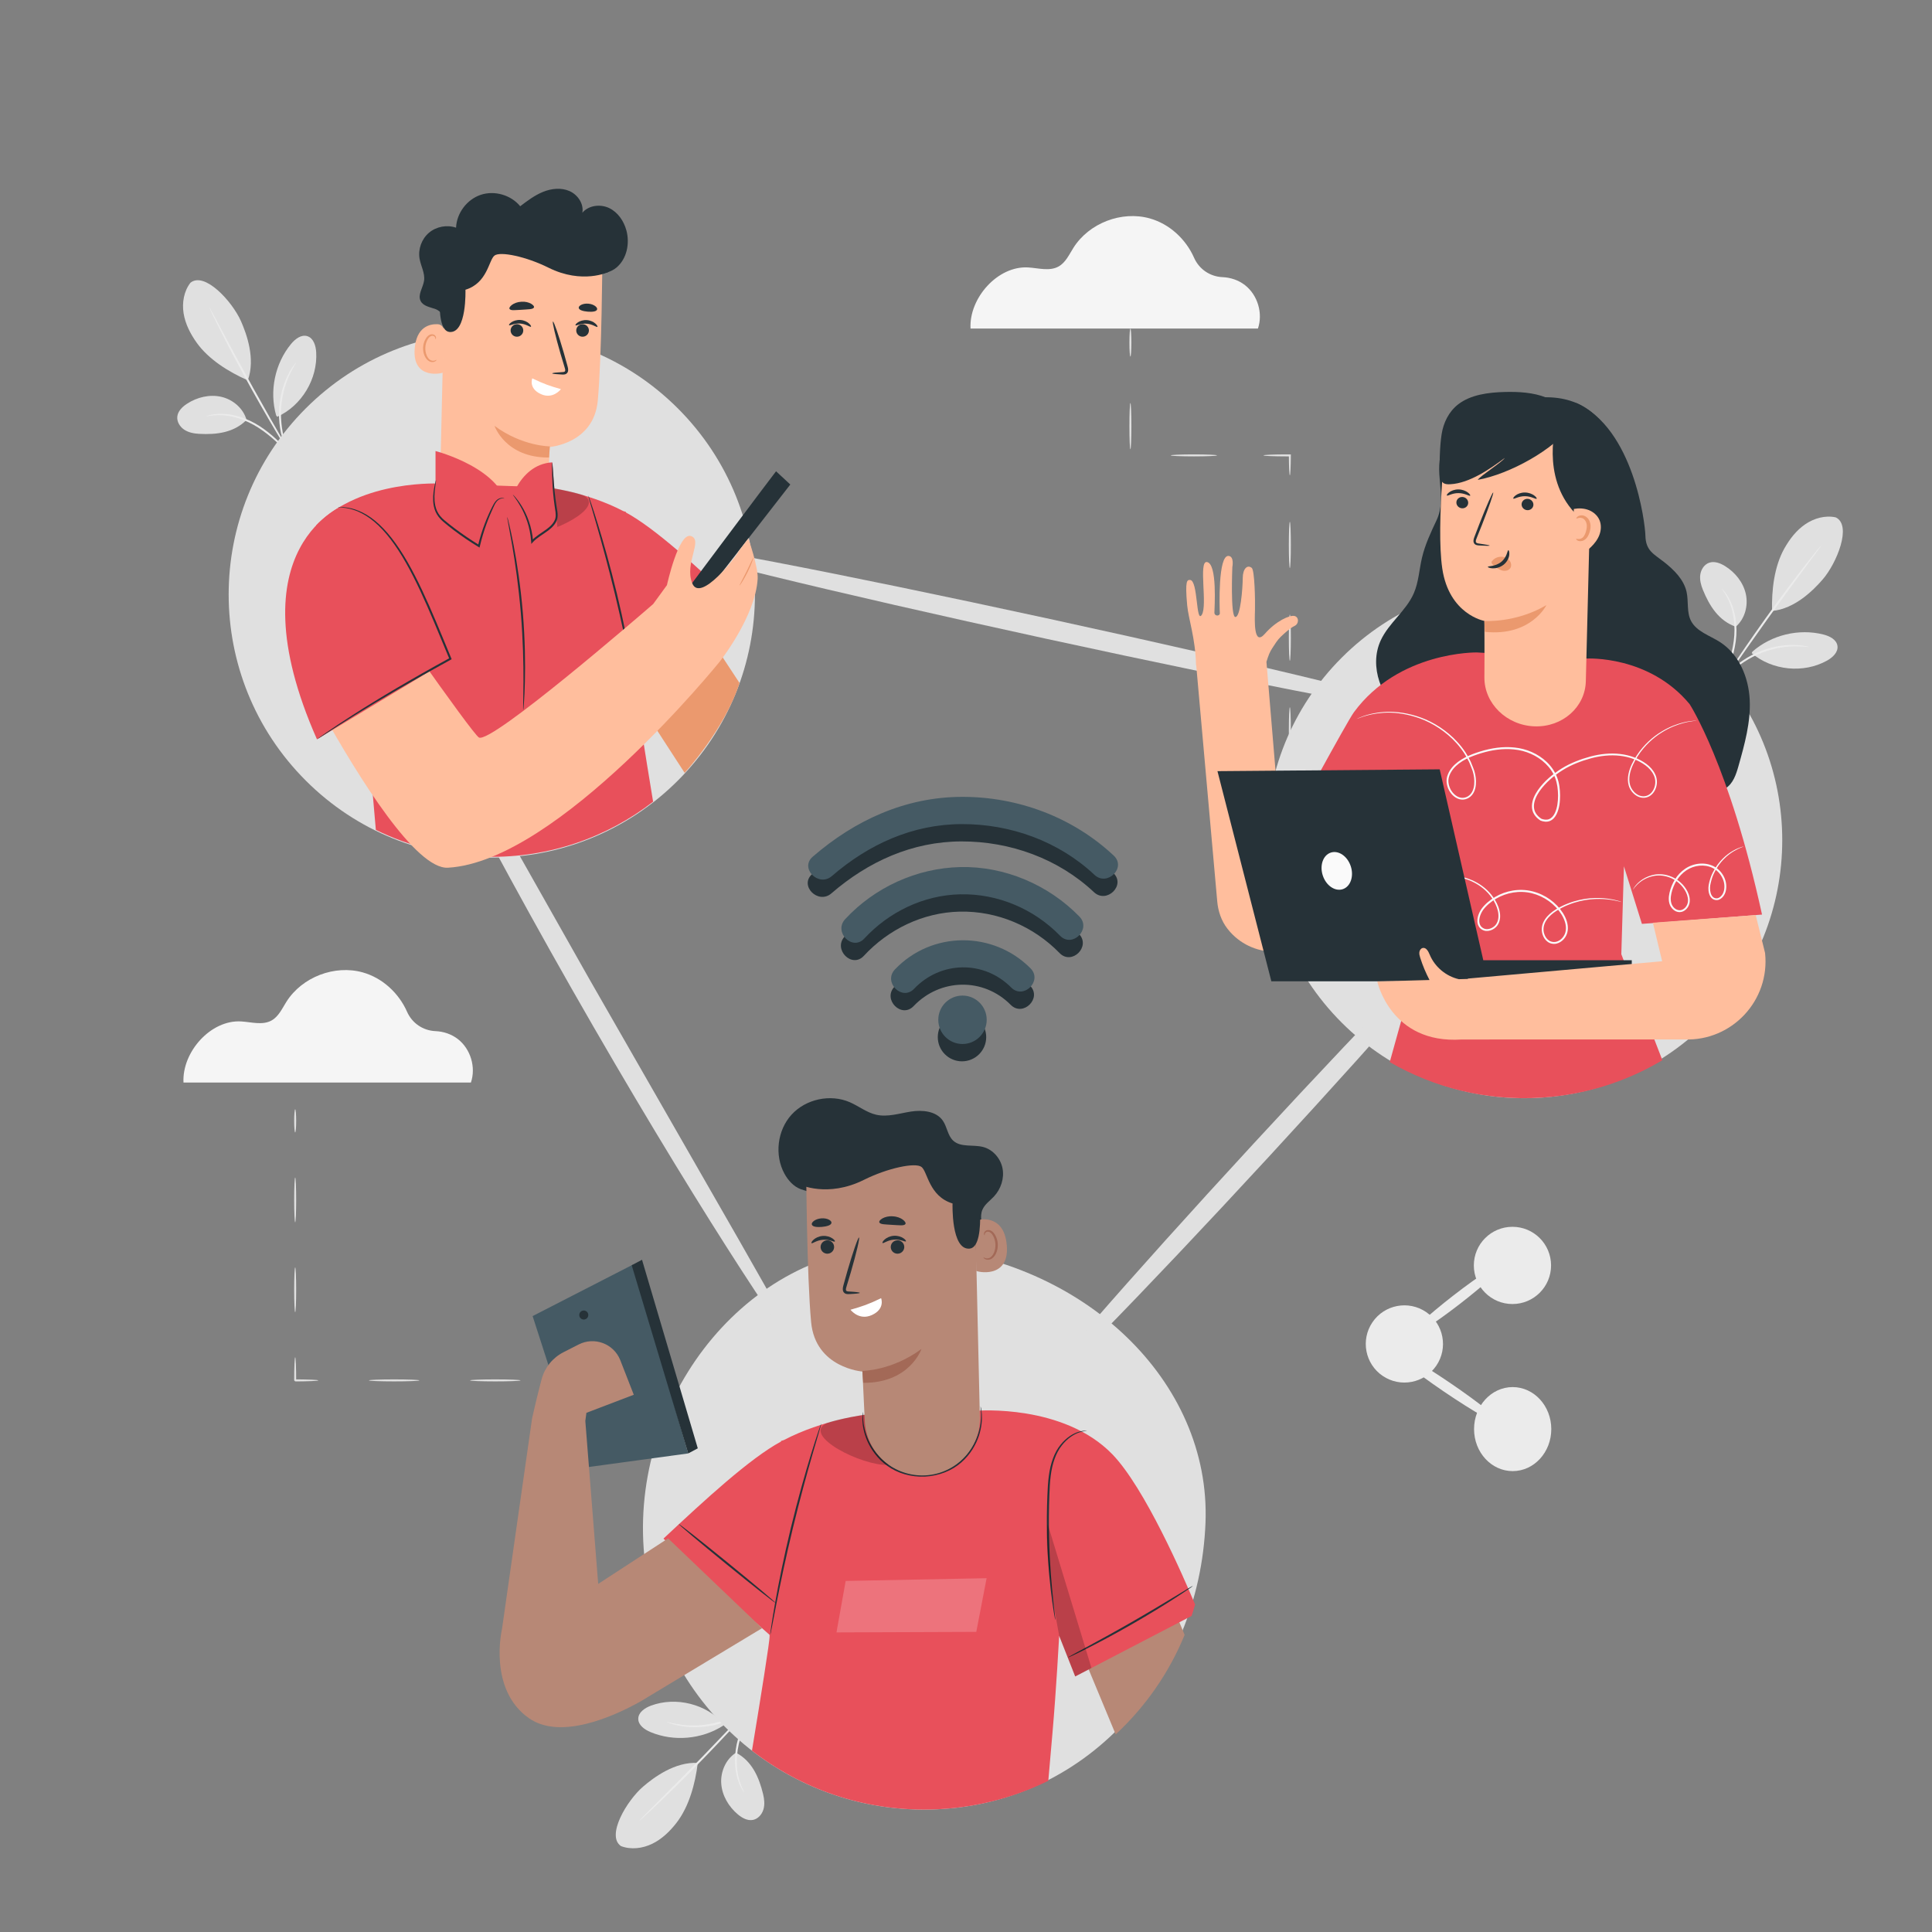 <svg xmlns="http://www.w3.org/2000/svg" xmlns:xlink="http://www.w3.org/1999/xlink" x="0px" y="0px" viewBox="0 0 500 500" style="enable-background:new 0 0 500 500;" xml:space="preserve"><rect x="0" y="0" width="500" height="500" fill="#808080" stroke="none"/><g id="Background_Complete">	<g>		<path style="fill:#E0E0E0;" d="M475.096,133.898c-2.712-0.596-5.609,0.214-7.901,1.78c-2.292,1.566-4.033,3.829-5.396,6.248   c-2.637,4.68-3.335,10.824-3.188,16.193c5.941-0.546,10.788-5.486,13.089-8.146C475.339,145.769,479.359,135.961,475.096,133.898"></path>		<path style="fill:#E0E0E0;" d="M449.216,162.198c2.35-2.023,3.272-5.441,2.604-8.469c-0.668-3.029-2.778-5.632-5.423-7.252   c-1.223-0.749-2.719-1.316-4.073-0.842c-1.265,0.444-2.095,1.739-2.288,3.065c-0.193,1.327,0.158,2.676,0.661,3.919   C442.422,156.882,444.873,160.689,449.216,162.198"></path>		<g>			<path style="fill:#EBEBEB;" d="M444.58,179.426c-0.033-0.014,0.093-0.395,0.348-1.072c0.299-0.779,0.665-1.733,1.096-2.857    c0.902-2.409,2.16-5.773,2.675-9.655c0.511-3.88-0.09-7.464-1.069-9.819c-0.958-2.38-2.085-3.57-1.994-3.635    c0.022-0.019,0.315,0.259,0.767,0.831c0.455,0.569,1.032,1.465,1.566,2.661c1.093,2.376,1.771,6.06,1.247,10.028    c-0.527,3.963-1.858,7.343-2.849,9.725c-0.504,1.194-0.94,2.146-1.252,2.8C444.803,179.086,444.613,179.44,444.58,179.426z"></path>		</g>		<g>			<path style="fill:#EBEBEB;" d="M471.375,141.096c0.014,0.011-0.073,0.153-0.253,0.412c-0.219,0.305-0.485,0.674-0.804,1.119    c-0.761,1.028-1.779,2.402-3.015,4.071c-2.551,3.433-6.058,8.187-9.859,13.49c-3.8,5.306-7.173,10.157-9.602,13.677    c-1.182,1.707-2.156,3.113-2.884,4.164c-0.318,0.446-0.582,0.816-0.801,1.122c-0.188,0.253-0.294,0.382-0.309,0.372    c-0.015-0.01,0.062-0.157,0.221-0.429c0.196-0.321,0.434-0.708,0.72-1.176c0.633-1.016,1.571-2.471,2.748-4.258    c2.353-3.575,5.681-8.463,9.484-13.775c3.804-5.308,7.361-10.031,9.989-13.409c1.313-1.689,2.39-3.046,3.148-3.972    c0.35-0.421,0.642-0.771,0.882-1.06C471.245,141.206,471.36,141.085,471.375,141.096z"></path>		</g>		<path style="fill:#E0E0E0;" d="M453.538,168.632c4.913-4.314,11.992-6.025,18.333-4.429c1.615,0.406,3.424,1.298,3.66,2.946   c0.236,1.651-1.26,3.019-2.719,3.828c-6.069,3.366-14.187,2.557-19.473-1.939"></path>		<g>			<path style="fill:#EBEBEB;" d="M468.053,167.413c-0.016,0.106-1.528-0.19-3.981-0.133c-1.226,0.017-2.68,0.184-4.266,0.5    c-1.579,0.35-3.285,0.87-4.994,1.624c-1.699,0.777-3.221,1.707-4.532,2.655c-1.29,0.976-2.381,1.952-3.208,2.857    c-1.672,1.796-2.455,3.123-2.544,3.064c-0.031-0.019,0.153-0.355,0.513-0.95c0.175-0.301,0.403-0.661,0.709-1.049    c0.301-0.392,0.619-0.861,1.049-1.312c0.806-0.952,1.892-1.976,3.192-2.993c1.322-0.989,2.871-1.953,4.607-2.746    c1.746-0.771,3.495-1.288,5.112-1.619c1.624-0.297,3.111-0.428,4.358-0.398c0.624-0.022,1.185,0.052,1.678,0.087    c0.494,0.029,0.914,0.098,1.256,0.167C467.686,167.291,468.059,167.377,468.053,167.413z"></path>		</g>	</g>	<g>		<path style="fill:#E0E0E0;" d="M49.283,73.175c-1.698,2.196-2.204,5.162-1.768,7.904s1.738,5.283,3.342,7.549   c3.104,4.384,8.359,7.642,13.276,9.804c2.046-5.604-0.348-12.097-1.769-15.315C60.118,78.031,52.97,70.203,49.283,73.175"></path>		<path style="fill:#E0E0E0;" d="M63.804,108.67c-0.824-2.99-3.52-5.284-6.543-5.975c-3.024-0.691-6.279,0.104-8.874,1.802   c-1.2,0.785-2.353,1.896-2.502,3.322c-0.14,1.333,0.676,2.638,1.793,3.379c1.117,0.741,2.487,1.001,3.825,1.078   C56.093,112.539,60.584,111.951,63.804,108.67"></path>		<g>			<path style="fill:#EBEBEB;" d="M77.396,120.225c-0.027,0.024-0.317-0.253-0.821-0.773c-0.577-0.604-1.283-1.342-2.114-2.213    c-1.793-1.845-4.296-4.42-7.585-6.545c-3.289-2.121-6.786-3.109-9.333-3.23c-2.562-0.151-4.119,0.359-4.138,0.249    c-0.008-0.028,0.369-0.174,1.079-0.338c0.709-0.168,1.766-0.306,3.075-0.279c2.616,0.028,6.235,0.99,9.598,3.16    c3.357,2.171,5.844,4.818,7.574,6.733c0.864,0.966,1.538,1.767,1.996,2.329C77.184,119.879,77.423,120.201,77.396,120.225z"></path>		</g>		<g>			<path style="fill:#EBEBEB;" d="M54.2,79.617c0.016-0.008,0.107,0.131,0.264,0.404c0.182,0.329,0.403,0.727,0.668,1.206    c0.604,1.127,1.411,2.635,2.392,4.466c2.013,3.774,4.811,8.977,7.981,14.679c3.173,5.704,6.116,10.826,8.26,14.527    c1.038,1.799,1.893,3.28,2.532,4.388c0.267,0.478,0.489,0.875,0.672,1.203c0.149,0.278,0.219,0.429,0.204,0.438    c-0.015,0.009-0.116-0.123-0.294-0.384c-0.206-0.314-0.455-0.695-0.755-1.153c-0.648-1.006-1.562-2.477-2.675-4.305    c-2.226-3.655-5.223-8.754-8.398-14.462c-3.173-5.708-5.922-10.943-7.853-14.762c-0.966-1.91-1.732-3.462-2.245-4.544    c-0.231-0.497-0.423-0.909-0.581-1.25C54.243,79.781,54.184,79.625,54.2,79.617z"></path>		</g>		<path style="fill:#E0E0E0;" d="M71.468,107.513c-1.8-6.286-0.32-13.416,3.833-18.467c1.058-1.286,2.637-2.541,4.228-2.049   c1.594,0.492,2.19,2.43,2.298,4.094c0.449,6.925-3.753,13.919-10.078,16.775"></path>		<g>			<path style="fill:#EBEBEB;" d="M76.57,93.87c0.089,0.059-0.825,1.3-1.822,3.542c-0.509,1.116-0.979,2.502-1.371,4.07    c-0.358,1.577-0.618,3.342-0.666,5.209c-0.024,1.868,0.166,3.642,0.463,5.232c0.331,1.583,0.747,2.986,1.212,4.121    c0.909,2.279,1.774,3.554,1.683,3.61c-0.03,0.02-0.255-0.29-0.639-0.87c-0.198-0.287-0.425-0.647-0.646-1.09    c-0.226-0.439-0.514-0.927-0.738-1.509c-0.516-1.136-0.978-2.555-1.342-4.166c-0.329-1.617-0.538-3.43-0.513-5.339    c0.05-1.908,0.329-3.711,0.721-5.313c0.426-1.595,0.943-2.995,1.503-4.11c0.247-0.573,0.554-1.049,0.796-1.479    c0.237-0.434,0.479-0.785,0.688-1.064C76.304,94.149,76.541,93.849,76.57,93.87z"></path>		</g>	</g>	<g>		<path style="fill:#E0E0E0;" d="M160.709,477.768c2.594,0.99,5.579,0.616,8.077-0.595c2.498-1.211,4.554-3.193,6.258-5.384   c3.298-4.24,4.895-10.213,5.541-15.546c-5.956-0.336-11.479,3.835-14.147,6.126C162.221,465.991,156.797,475.099,160.709,477.768"></path>		<path style="fill:#E0E0E0;" d="M190.481,453.595c-2.623,1.655-4.039,4.899-3.825,7.993c0.214,3.094,1.917,5.98,4.294,7.972   c1.099,0.921,2.495,1.703,3.904,1.434c1.317-0.252,2.329-1.411,2.715-2.694c0.386-1.284,0.238-2.67-0.076-3.974   C196.416,459.855,194.554,455.727,190.481,453.595"></path>		<g>			<path style="fill:#EBEBEB;" d="M197.607,437.239c0.031,0.019-0.15,0.377-0.502,1.009c-0.411,0.727-0.914,1.616-1.506,2.664    c-1.247,2.25-2.988,5.391-4.07,9.155c-1.078,3.762-1.012,7.395-0.391,9.869c0.597,2.496,1.536,3.839,1.436,3.889    c-0.024,0.016-0.273-0.302-0.636-0.935c-0.366-0.63-0.804-1.602-1.157-2.863c-0.731-2.512-0.858-6.254,0.246-10.102    c1.106-3.842,2.921-6.988,4.253-9.198c0.675-1.106,1.246-1.984,1.651-2.584C197.337,437.543,197.577,437.221,197.607,437.239z"></path>		</g>		<g>			<path style="fill:#EBEBEB;" d="M165.452,471.197c-0.012-0.013,0.095-0.14,0.311-0.37c0.262-0.27,0.579-0.596,0.961-0.988    c0.904-0.904,2.114-2.114,3.582-3.582c3.029-3.019,7.2-7.204,11.741-11.888c4.541-4.688,8.592-8.988,11.515-12.111    c1.421-1.514,2.592-2.761,3.467-3.693c0.38-0.394,0.696-0.721,0.957-0.991c0.223-0.223,0.347-0.334,0.36-0.322    s-0.084,0.147-0.282,0.392c-0.241,0.288-0.533,0.637-0.885,1.057c-0.776,0.911-1.918,2.212-3.346,3.806    c-2.854,3.189-6.867,7.533-11.412,12.225c-4.545,4.689-8.76,8.836-11.857,11.789c-1.548,1.477-2.813,2.66-3.699,3.465    c-0.409,0.365-0.748,0.668-1.029,0.918C165.596,471.108,165.464,471.21,165.452,471.197z"></path>		</g>		<path style="fill:#E0E0E0;" d="M187.155,446.594c-5.496,3.542-12.75,4.19-18.786,1.677c-1.537-0.64-3.195-1.789-3.185-3.454   c0.01-1.668,1.692-2.8,3.254-3.385c6.499-2.434,14.409-0.437,18.974,4.79"></path>		<g>			<path style="fill:#EBEBEB;" d="M172.619,445.659c0.031-0.102,1.483,0.414,3.918,0.719c1.215,0.164,2.678,0.213,4.293,0.134    c1.613-0.114,3.378-0.376,5.179-0.87c1.795-0.518,3.438-1.214,4.874-1.957c1.42-0.775,2.642-1.579,3.594-2.352    c1.919-1.53,2.889-2.727,2.968-2.656c0.028,0.023-0.203,0.328-0.648,0.863c-0.217,0.272-0.496,0.595-0.856,0.933    c-0.355,0.343-0.739,0.76-1.231,1.143c-0.938,0.823-2.162,1.676-3.599,2.49c-1.453,0.783-3.127,1.508-4.962,2.037    c-1.84,0.505-3.647,0.759-5.295,0.848c-1.65,0.054-3.14-0.035-4.369-0.249c-0.62-0.071-1.165-0.226-1.647-0.334    c-0.484-0.102-0.89-0.231-1.217-0.35C172.964,445.833,172.608,445.693,172.619,445.659z"></path>		</g>	</g>	<g>					<ellipse transform="matrix(0.562 -0.827 0.827 0.562 -128.199 453.082)" style="fill:#EBEBEB;" cx="363.448" cy="347.515" rx="9.994" ry="9.994"></ellipse>		<path style="fill:#EBEBEB;" d="M401.415,327.475c0.008,5.52-4.461,10-9.98,10.008c-5.52,0.008-10-4.461-10.008-9.98   c-0.008-5.52,4.461-10,9.98-10.008S401.407,321.955,401.415,327.475z"></path>		<path style="fill:#EBEBEB;" d="M401.473,369.836c0.008,6.005-4.459,10.88-9.979,10.887s-10.001-4.854-10.009-10.86   c-0.008-6.005,4.459-10.88,9.979-10.887S401.465,363.831,401.473,369.836z"></path>		<g>			<path style="fill:#EBEBEB;" d="M388.53,368.568c-0.427,0.629-7.075-3.146-14.846-8.43c-7.774-5.285-13.728-10.078-13.3-10.707    c0.427-0.628,7.073,3.146,14.847,8.431C383.002,363.146,388.957,367.94,388.53,368.568z"></path>		</g>		<g>			<path style="fill:#EBEBEB;" d="M389.328,326.789c0.465,0.601-4.667,5.357-11.462,10.621c-6.797,5.267-12.683,9.048-13.149,8.447    c-0.465-0.6,4.666-5.355,11.463-10.622C382.976,329.97,388.863,326.188,389.328,326.789z"></path>		</g>	</g>	<g>		<g>			<path style="fill:#E0E0E0;" d="M333.811,231.024c0.144,0,0.26,2.687,0.26,6c0,3.314-0.117,6-0.26,6s-0.26-2.686-0.26-6    C333.551,233.711,333.668,231.024,333.811,231.024z"></path>		</g>		<g>			<path style="fill:#E0E0E0;" d="M333.811,207.024c0.144,0,0.26,2.687,0.26,6c0,3.314-0.117,6-0.26,6s-0.26-2.686-0.26-6    C333.551,209.711,333.668,207.024,333.811,207.024z"></path>		</g>		<g>			<path style="fill:#E0E0E0;" d="M333.811,183.024c0.144,0,0.26,2.687,0.26,6c0,3.314-0.117,6-0.26,6s-0.26-2.686-0.26-6    C333.551,185.711,333.668,183.024,333.811,183.024z"></path>		</g>		<g>			<path style="fill:#E0E0E0;" d="M333.811,159.024c0.144,0,0.26,2.687,0.26,6c0,3.314-0.117,6-0.26,6s-0.26-2.686-0.26-6    C333.551,161.711,333.668,159.024,333.811,159.024z"></path>		</g>		<g>			<path style="fill:#E0E0E0;" d="M333.811,135.024c0.144,0,0.26,2.687,0.26,6c0,3.314-0.117,6-0.26,6s-0.26-2.686-0.26-6    C333.551,137.711,333.668,135.024,333.811,135.024z"></path>		</g>		<g>			<path style="fill:#E0E0E0;" d="M326.981,117.854c0-0.144,2.686-0.26,6-0.26c0.284,0.001,0.563,0.002,0.83,0.003l0.26,0.001    l-0.001,0.257c-0.018,2.925-0.126,5.17-0.258,5.17c-0.131,0-0.24-2.245-0.258-5.17l0.258,0.258    c-0.268,0.001-0.546,0.002-0.83,0.003C329.668,118.115,326.981,117.998,326.981,117.854z"></path>		</g>		<g>			<path style="fill:#E0E0E0;" d="M302.981,117.854c0-0.144,2.686-0.26,6-0.26c3.314,0,6,0.117,6,0.26c0,0.144-2.686,0.26-6,0.26    C305.668,118.115,302.981,117.998,302.981,117.854z"></path>		</g>		<g>			<path style="fill:#E0E0E0;" d="M292.546,104.289c0.144,0,0.26,2.687,0.26,6c0,3.314-0.117,6-0.26,6s-0.26-2.686-0.26-6    C292.286,106.976,292.403,104.289,292.546,104.289z"></path>		</g>		<g>			<path style="fill:#E0E0E0;" d="M292.546,85.029c0.144,0,0.26,1.625,0.26,3.63c0,2.005-0.117,3.631-0.26,3.631    s-0.26-1.625-0.26-3.631C292.286,86.654,292.403,85.029,292.546,85.029z"></path>		</g>	</g>	<g>		<g>			<path style="fill:#E0E0E0;" d="M147.805,357.245c0-0.144,1.343-0.26,2.999-0.26c1.657,0,2.999,0.117,2.999,0.26    s-1.343,0.26-2.999,0.26C149.148,357.505,147.805,357.389,147.805,357.245z"></path>		</g>		<g>			<path style="fill:#E0E0E0;" d="M121.635,357.245c0-0.144,2.929-0.26,6.541-0.26c3.613,0,6.542,0.117,6.542,0.26    s-2.928,0.26-6.542,0.26C124.564,357.505,121.635,357.389,121.635,357.245z"></path>		</g>		<g>			<path style="fill:#E0E0E0;" d="M95.466,357.245c0-0.144,2.929-0.26,6.541-0.26c3.614,0,6.542,0.117,6.542,0.26    s-2.928,0.26-6.542,0.26C98.395,357.505,95.466,357.389,95.466,357.245z"></path>		</g>		<g>			<path style="fill:#E0E0E0;" d="M76.391,351.245c0.144,0,0.26,2.686,0.26,5.999c0.056,0.058-0.493-0.492-0.259-0.259h0.003H76.4    h0.01h0.019h0.039h0.077l0.154,0l0.305,0.001c0.201,0.001,0.399,0.003,0.596,0.004c0.383,0.005,0.757,0.01,1.126,0.015    c0.656,0.019,1.29,0.038,1.907,0.056c1.086,0.047,1.757,0.112,1.757,0.184s-0.671,0.137-1.757,0.184    c-0.617,0.018-1.251,0.037-1.907,0.056c-0.369,0.005-0.743,0.01-1.126,0.015c-0.197,0.001-0.395,0.003-0.596,0.004l-0.305,0.001    l-0.154,0h-0.077h-0.039H76.41H76.4h-0.005h-0.003c0.232,0.233-0.318-0.317-0.262-0.262    C76.131,353.931,76.247,351.245,76.391,351.245z"></path>		</g>		<g>			<path style="fill:#E0E0E0;" d="M76.391,327.98c0.144,0,0.26,2.604,0.26,5.816c0,3.213-0.117,5.816-0.26,5.816    c-0.144,0-0.26-2.604-0.26-5.816C76.131,330.585,76.247,327.98,76.391,327.98z"></path>		</g>		<g>			<path style="fill:#E0E0E0;" d="M76.391,304.716c0.144,0,0.26,2.604,0.26,5.816c0,3.213-0.117,5.816-0.26,5.816    c-0.144,0-0.26-2.604-0.26-5.816C76.131,307.32,76.247,304.716,76.391,304.716z"></path>		</g>		<g>			<path style="fill:#E0E0E0;" d="M76.391,287.083c0.144,0,0.26,1.343,0.26,3c0,1.657-0.117,3-0.26,3c-0.144,0-0.26-1.343-0.26-3    C76.131,288.427,76.247,287.083,76.391,287.083z"></path>		</g>	</g>	<path style="fill:#F5F5F5;" d="M121.871,280.161c1.341-3.943-0.065-8.662-3.347-11.227c-1.651-1.29-3.715-1.988-5.806-2.077  c-3.245-0.137-6.065-2.05-7.377-5.021c-2.129-4.82-6.363-8.75-11.456-10.177c-7.276-2.039-15.706,1.197-19.75,7.581  c-1.118,1.766-2.024,3.833-3.848,4.854c-2.325,1.302-5.193,0.422-7.852,0.254c-7.887-0.497-15.357,7.92-14.946,15.812H121.871z"></path>	<path style="fill:#F5F5F5;" d="M325.554,85.029c1.342-3.943-0.065-8.662-3.347-11.227c-1.651-1.29-3.716-1.988-5.806-2.077  c-3.245-0.137-6.065-2.05-7.377-5.021c-2.129-4.82-6.363-8.75-11.456-10.177c-7.276-2.039-15.706,1.197-19.75,7.581  c-1.118,1.766-2.024,3.833-3.848,4.854c-2.325,1.302-5.193,0.422-7.852,0.254c-7.887-0.497-15.357,7.92-14.946,15.812H325.554z"></path></g><g id="Background_Simple" style="display:none;">	<path style="display:inline;fill:#F5F5F5;" d="M446.995,115.563c27.152,61.708,14.727,128.509-23.069,184.336  c-37.796,55.827-100.676,91.971-166.796,105.133c-47.199,9.395-97.976,7.482-141.102-13.875  C72.902,369.8,38.991,326.831,36.405,278.775c-0.977-18.151,2.873-37.425,14.986-50.979c19.341-21.641,52.36-22.403,81.371-21.51  c29.011,0.893,62.008,0.216,81.443-21.34c14.934-16.563,17.133-40.589,25.002-61.456c13.381-35.481,45.663-63.186,82.764-71.028  c36.256-7.663,75.979,3.881,102.589,29.637c1.14,1.104,2.331,2.152,3.528,3.194C431.257,88.052,441.833,103.831,446.995,115.563z"></path></g><g id="Connectivity">	<g>		<g>							<ellipse transform="matrix(0.707 -0.707 0.707 0.707 -38.18 342.649)" style="fill:#E0E0E0;" cx="394.524" cy="217.412" rx="66.797" ry="66.797"></ellipse>		</g>		<path style="fill:#E0E0E0;" d="M311.982,394.106c-1.586,40.175-31.172,73.42-71.37,74.202   c-40.198,0.782-73.42-31.172-74.201-71.37c-0.782-40.199,31.283-77.285,71.37-74.202   C280.538,326.024,313.429,357.452,311.982,394.106z"></path>					<ellipse transform="matrix(0.707 -0.707 0.707 0.707 -71.504 135.084)" style="fill:#E0E0E0;" cx="127.309" cy="153.855" rx="68.111" ry="68.112"></ellipse>		<g>			<path style="fill:#E0E0E0;" d="M385.898,233.157c1.057,0.975-24.753,30.68-57.642,66.341    c-32.9,35.672-60.419,63.791-61.476,62.815c-1.057-0.974,24.748-30.674,57.648-66.346    C357.317,260.307,384.842,232.182,385.898,233.157z"></path>		</g>		<g>			<path style="fill:#E0E0E0;" d="M372.21,184.72c-0.306,1.406-45.789-7.298-101.577-19.436    c-55.807-12.142-100.785-23.122-100.479-24.527c0.306-1.405,45.779,7.296,101.586,19.439    C327.529,172.334,372.516,183.315,372.21,184.72z"></path>		</g>		<g>			<path style="fill:#E0E0E0;" d="M206.401,349.255c-0.597,0.37-7.671-9.748-18.385-26.566    c-10.715-16.815-25.012-40.367-40.066-66.805c-15.051-26.451-28.004-50.771-36.991-68.57    c-8.991-17.799-14.078-29.045-13.454-29.369c0.652-0.34,6.891,10.299,16.7,27.631c9.802,17.347,23.328,41.286,38.271,67.732    c15.105,26.342,28.781,50.193,38.692,67.477C201.062,338.07,207.026,348.868,206.401,349.255z"></path>		</g>	</g></g><g id="Character_3">	<g>		<path style="fill:#263238;" d="M419.596,125.33c0.348,5.707,0.74,7.439,2.856,11.99c1.255,2.699,3.021,5.2,3.718,8.093   c0.662,2.75,0.305,5.651,0.813,8.434c0.828,4.542,3.84,8.32,6.102,12.344c2.263,4.025,3.788,9.118,1.541,13.152l-23.135-2.732   l-1.631-28.723L419.596,125.33z"></path>		<path style="fill:#263238;" d="M373.599,115.592c-2.995,6.354,1.169,12.708-1.826,19.061c-1.484,3.149-2.979,6.326-3.771,9.716   c-0.714,3.054-0.857,6.272-2.103,9.151c-1.984,4.588-6.49,7.69-8.577,12.232c-3.092,6.73,0.193,15.161,6.103,19.624   c5.909,4.463,13.754,5.576,21.141,5.059c4.478-0.313,9.019-1.207,12.873-3.51c3.854-2.302,6.944-6.195,7.431-10.657"></path>		<path style="fill:#263238;" d="M407.906,104.281c14.889,6.6,17.848,31.052,17.922,34.345c0.089,3.927,2.18,4.74,4.79,6.793   c2.61,2.053,5.137,4.541,5.859,7.728c0.568,2.508-0.028,5.282,1.173,7.571c1.434,2.733,4.828,3.748,7.463,5.435   c4.978,3.188,7.435,9.184,7.71,14.973c0.275,5.789-1.316,11.49-2.894,17.079c-0.625,2.216-1.404,4.637-3.413,5.846   c-1.549,0.932-3.487,0.921-5.308,0.88c-9.425-0.21-18.849-0.421-28.274-0.631c-7.211-0.161-14.614-0.359-21.279-3.039   c-5.417-2.178-10.166-6.021-13.069-10.971c-2.903-4.951-3.877-11.004-2.354-16.506c1.175-4.242,3.75-8.073,4.494-12.406   c0.921-5.365-3.578-7.661-5.208-12.865c-1.631-5.204-2.978-17.687-0.744-22.675"></path>		<path style="fill:#E8505B;" d="M424.924,239.101l-4.65-14.902l-0.678,22.753c0,0,6.031,15.545,10.625,27.426   c-9.223,5.503-19.846,8.97-31.303,9.693c-14.247,0.899-27.76-2.553-39.257-9.2l7.161-25.729l-3.413-29.099l-9.447,13.51   l-20.152-19.481c0,0,14.751-27.256,16.58-29.743c11.663-15.855,31.812-15.476,31.812-15.476l28.506,1.579   c0,0,16.03-0.897,26.559,11.788c0,0,10.291,15.707,18.744,54.472L424.924,239.101z"></path>		<g>			<path style="fill:#FAFAFA;" d="M439.179,186.483c0.001,0.008-0.14,0.03-0.414,0.065c-0.273,0.045-0.685,0.058-1.213,0.165    c-1.063,0.161-2.624,0.523-4.52,1.303c-1.875,0.806-4.104,2.056-6.215,4.08c-1.052,1.009-2.076,2.2-2.97,3.593    c-0.872,1.395-1.732,2.97-2.067,4.765c-0.163,0.89-0.174,1.841,0.09,2.741c0.267,0.889,0.848,1.717,1.64,2.276    c0.78,0.567,1.839,0.804,2.766,0.436c0.93-0.349,1.616-1.237,1.919-2.232c0.314-1.004,0.264-2.128-0.22-3.109    c-0.463-0.991-1.245-1.84-2.166-2.518c-1.857-1.355-4.177-2.191-6.603-2.457c-2.435-0.278-4.983,0.001-7.477,0.666    c-2.488,0.683-4.999,1.62-7.284,3.04c-2.274,1.421-4.436,3.218-6.028,5.488c-0.767,1.134-1.407,2.431-1.439,3.791    c-0.012,0.672,0.146,1.346,0.508,1.916c0.354,0.574,0.873,1.046,1.457,1.426l-0.047-0.024c0.661,0.246,1.399,0.357,2.037,0.085    c0.64-0.261,1.126-0.852,1.453-1.524c0.653-1.364,0.838-2.981,0.843-4.558c-0.017-1.558-0.195-3.139-0.747-4.56    c-0.539-1.43-1.44-2.707-2.532-3.751c-2.195-2.106-5.106-3.323-8.035-3.621c-2.943-0.321-5.882,0.142-8.612,0.97    c-2.707,0.835-5.419,1.939-7.158,4.008c-0.824,1.024-1.441,2.295-1.278,3.568c0.136,1.261,0.775,2.48,1.743,3.251    c0.48,0.385,1.047,0.654,1.635,0.714c0.586,0.061,1.181-0.088,1.684-0.405c1.022-0.629,1.49-1.852,1.594-3.018    c0.11-1.183-0.048-2.378-0.386-3.482c-0.18-0.551-0.42-1.084-0.623-1.619c-0.111-0.264-0.2-0.537-0.327-0.791l-0.404-0.746    c-1.013-2.015-2.412-3.706-3.871-5.158c-2.978-2.873-6.357-4.713-9.494-5.684c-3.14-0.985-6.013-1.259-8.325-1.104    c-2.315,0.154-4.079,0.591-5.238,0.969c-0.559,0.201-0.995,0.357-1.311,0.471c-0.297,0.104-0.455,0.145-0.455,0.145    s0.143-0.074,0.434-0.193c0.313-0.126,0.744-0.299,1.298-0.521c1.155-0.413,2.925-0.886,5.26-1.072    c2.332-0.187,5.239,0.058,8.425,1.029c3.183,0.957,6.62,2.795,9.663,5.698c1.492,1.467,2.925,3.182,3.969,5.233l0.415,0.76    c0.131,0.258,0.223,0.537,0.338,0.806c0.211,0.547,0.456,1.085,0.645,1.656c0.356,1.151,0.528,2.389,0.416,3.648    c-0.104,1.231-0.601,2.612-1.787,3.352c-0.567,0.362-1.276,0.549-1.966,0.477c-0.693-0.068-1.341-0.379-1.876-0.805    c-1.076-0.859-1.766-2.165-1.924-3.563c-0.085-0.696,0.027-1.445,0.297-2.094c0.255-0.66,0.627-1.276,1.078-1.825    c1.856-2.208,4.645-3.325,7.384-4.18c2.774-0.846,5.777-1.328,8.812-1.001c3.023,0.305,6.05,1.56,8.339,3.755    c1.141,1.089,2.089,2.428,2.659,3.938c0.586,1.515,0.762,3.135,0.782,4.744c-0.009,1.631-0.186,3.295-0.898,4.79    c-0.357,0.733-0.915,1.442-1.722,1.774c-0.809,0.341-1.693,0.191-2.421-0.082l-0.025-0.009l-0.022-0.015    c-0.631-0.411-1.212-0.934-1.618-1.592c-0.415-0.652-0.599-1.438-0.583-2.193c0.042-1.53,0.736-2.892,1.533-4.073    c1.658-2.356,3.862-4.174,6.186-5.624c2.345-1.451,4.892-2.395,7.423-3.083c2.54-0.67,5.147-0.952,7.652-0.659    c2.5,0.283,4.882,1.146,6.814,2.565c0.959,0.712,1.792,1.615,2.29,2.69c0.522,1.067,0.577,2.328,0.227,3.413    c-0.336,1.084-1.096,2.081-2.173,2.482c-1.072,0.419-2.279,0.13-3.128-0.495c-0.866-0.619-1.484-1.512-1.772-2.486    c-0.28-0.975-0.258-1.979-0.083-2.908c0.364-1.872,1.251-3.459,2.147-4.872c0.92-1.409,1.969-2.609,3.045-3.622    c2.158-2.031,4.427-3.27,6.331-4.056c1.925-0.76,3.505-1.094,4.578-1.224C438.612,186.48,439.179,186.483,439.179,186.483z"></path>		</g>		<g>			<path style="fill:#FAFAFA;" d="M451.261,219.065c0.025,0.064-1.003,0.291-2.587,1.25c-1.563,0.936-3.714,2.734-5.112,5.727    c-0.357,0.739-0.619,1.561-0.824,2.429c-0.22,0.865-0.281,1.794-0.006,2.686c0.132,0.438,0.371,0.85,0.727,1.104    c0.359,0.239,0.842,0.312,1.261,0.139c0.854-0.358,1.425-1.361,1.522-2.383c0.274-2.079-0.986-4.395-3.039-5.401    c-2.067-1.018-4.77-0.732-6.794,0.64c-2.05,1.386-3.326,3.643-3.846,5.907c-0.26,1.121-0.287,2.325,0.267,3.239    c0.53,0.918,1.657,1.458,2.569,1.013c0.915-0.413,1.466-1.413,1.456-2.382c0.014-0.983-0.365-1.93-0.862-2.732    c-1.004-1.622-2.533-2.719-4.055-3.267c-1.533-0.559-3.065-0.566-4.323-0.26c-1.263,0.306-2.274,0.847-3.007,1.397    c-1.478,1.114-1.938,2.094-1.995,2.044c-0.008-0.005,0.02-0.063,0.082-0.173c0.064-0.109,0.152-0.276,0.3-0.473    c0.282-0.403,0.75-0.974,1.49-1.559c0.732-0.588,1.757-1.174,3.06-1.519c1.296-0.345,2.904-0.367,4.515,0.196    c1.601,0.552,3.218,1.678,4.299,3.386c0.531,0.845,0.957,1.852,0.953,2.967c0.015,1.103-0.6,2.303-1.719,2.813    c-0.553,0.258-1.241,0.272-1.814,0.021c-0.577-0.243-1.048-0.685-1.374-1.213c-0.662-1.094-0.607-2.43-0.341-3.609    c0.539-2.371,1.864-4.744,4.053-6.227c2.171-1.467,5.051-1.779,7.31-0.666c2.25,1.121,3.596,3.613,3.291,5.919    c-0.128,1.133-0.733,2.288-1.835,2.75c-0.556,0.222-1.202,0.128-1.679-0.201c-0.472-0.343-0.739-0.849-0.885-1.342    c-0.3-0.99-0.208-2.021,0.026-2.903c0.221-0.895,0.505-1.74,0.882-2.495c1.484-3.06,3.724-4.848,5.343-5.746    C450.214,219.22,451.261,219.065,451.261,219.065z"></path>		</g>		<g>			<path style="fill:#FAFAFA;" d="M419.711,233.448c-0.003,0.009-0.087-0.006-0.248-0.044c-0.19-0.047-0.424-0.105-0.712-0.177    c-0.629-0.137-1.557-0.35-2.773-0.467c-2.404-0.251-6.057-0.22-10.113,1.414c-1.009,0.401-2.032,0.915-3.034,1.54    c-0.989,0.634-1.961,1.419-2.643,2.464c-0.69,1.033-0.969,2.377-0.505,3.618c0.218,0.607,0.588,1.183,1.119,1.557    c0.52,0.386,1.204,0.528,1.852,0.4c1.305-0.285,2.39-1.545,2.569-2.948c0.2-1.436-0.341-2.932-1.158-4.221    c-1.657-2.605-4.434-4.622-7.619-5.41c-3.193-0.801-6.569-0.173-9.234,1.387c-1.326,0.776-2.538,1.781-3.402,2.951    c-0.407,0.604-0.73,1.267-0.883,1.955c-0.16,0.679-0.151,1.407,0.165,1.974c0.298,0.579,0.899,0.961,1.527,1.018    c0.637,0.049,1.292-0.161,1.816-0.526c1.109-0.716,1.458-2.098,1.347-3.317c-0.104-1.244-0.588-2.398-1.164-3.418    c-0.601-1.009-1.3-1.909-2.087-2.651c-1.57-1.491-3.35-2.422-4.975-2.977c-1.635-0.554-3.139-0.708-4.352-0.68    c-2.446,0.049-3.709,0.695-3.728,0.602c-0.003-0.008,0.075-0.042,0.23-0.1c0.186-0.066,0.414-0.146,0.695-0.246    c0.62-0.185,1.561-0.406,2.797-0.458c1.232-0.059,2.768,0.067,4.447,0.606c1.668,0.541,3.504,1.469,5.138,2.987    c0.819,0.755,1.551,1.677,2.182,2.718c0.605,1.052,1.122,2.245,1.246,3.583c0.063,0.664,0.006,1.365-0.225,2.032    c-0.222,0.671-0.689,1.287-1.291,1.698c-0.597,0.419-1.342,0.673-2.119,0.618c-0.778-0.066-1.535-0.54-1.906-1.257    c-0.395-0.712-0.392-1.562-0.22-2.311c0.168-0.764,0.513-1.476,0.951-2.13c0.939-1.276,2.168-2.288,3.555-3.109    c2.765-1.628,6.281-2.288,9.615-1.452c3.318,0.822,6.199,2.918,7.926,5.643c0.852,1.353,1.445,2.955,1.22,4.563    c-0.224,1.601-1.414,3.005-2.967,3.349c-0.774,0.153-1.608-0.028-2.222-0.489c-0.626-0.449-1.036-1.108-1.277-1.787    c-0.235-0.685-0.307-1.413-0.193-2.11c0.108-0.706,0.412-1.328,0.767-1.894c0.744-1.119,1.768-1.924,2.791-2.568    c1.035-0.633,2.078-1.144,3.112-1.542c4.148-1.619,7.853-1.588,10.273-1.273C418.452,232.88,419.711,233.448,419.711,233.448z"></path>		</g>		<path style="fill:#FFBE9D;" d="M308.005,150.096c2.076,0.109,1.483,11.413,3.018,9.021c1.534-2.393-0.882-13.869,1.281-13.667   c2.817,0.264,1.98,12.093,1.983,13.098c0.003,0.976,1.455,0.997,1.403,0.091c-0.074-1.302-0.509-14.999,2.261-14.766   c1.536,0.129,0.977,2.873,0.977,2.873s-0.537,12.871,0.776,12.937c1.332,0.067,1.902-7.485,1.915-10.041   c0.012-2.525,1.218-3.577,2.332-2.672c0.759,0.617,0.907,8.441,0.835,10.969c-0.071,2.528-0.389,9.464,2.546,6.1   c2.936-3.363,6.43-4.874,7.643-4.632c1.213,0.242,1.274,2.028,0.019,2.606c-1.014,0.468-2.475,1.765-3.535,2.785   c-0.873,0.84-1.498,1.879-2.159,2.891c-0.705,1.079-0.97,1.772-1.546,3.584l3.933,47.145l2.888-3.606l16.476,15.927l-8.598,9.892   c-6.299,7.247-17.693,7.714-24.094,0.556c-0.233-0.261-0.457-0.529-0.673-0.804c-1.598-2.042-2.452-4.57-2.67-7.154l-5.442-61.124   l-0.048,0.002c-0.119-6.793-1.963-11.956-2.284-15.458C306.648,150.134,307.233,150.056,308.005,150.096z"></path>		<g>			<g>				<g>					<g>						<g>							<path style="fill:#FFBE9D;" d="M384.161,175.291c0.06-7.109-0.006-14.595-0.006-14.595s-9.141-1.627-10.9-13.597        c-1.678-11.416,1.168-35.97,1.168-35.97l0,0c13.243-5.223,28.153-3.203,37.43,7.456l0,0l-1.442,57.732        c-0.168,6.702-6.064,11.896-13.238,11.662h0C389.926,187.742,384.104,182.064,384.161,175.291z"></path>						</g>						<g>							<g>								<path style="fill:#263238;" d="M376.911,129.983c-0.038,0.809,0.616,1.508,1.46,1.563c0.842,0.055,1.557-0.554,1.595-1.363         c0.038-0.809-0.615-1.509-1.458-1.564C377.665,128.563,376.949,129.174,376.911,129.983z"></path>							</g>							<g>								<g>									<path style="fill:#263238;" d="M374.447,128.238c0.188,0.202,1.359-0.644,3.008-0.62c1.647,0,2.848,0.862,3.029,0.662          c0.089-0.088-0.1-0.451-0.623-0.841c-0.514-0.388-1.395-0.77-2.422-0.777c-1.027-0.006-1.896,0.362-2.396,0.743          C374.53,127.788,374.354,128.148,374.447,128.238z"></path>								</g>							</g>						</g>						<g>							<g>								<path style="fill:#263238;" d="M393.789,130.469c-0.038,0.809,0.616,1.508,1.46,1.563c0.842,0.055,1.557-0.554,1.595-1.363         c0.038-0.809-0.616-1.509-1.458-1.564C394.542,129.05,393.827,129.66,393.789,130.469z"></path>							</g>							<g>								<g>									<path style="fill:#263238;" d="M391.646,129.036c0.188,0.202,1.36-0.643,3.008-0.62c1.647,0,2.848,0.862,3.029,0.662          c0.089-0.088-0.099-0.451-0.623-0.841c-0.514-0.388-1.395-0.77-2.422-0.777c-1.027-0.006-1.896,0.362-2.397,0.743          C391.731,128.586,391.554,128.946,391.646,129.036z"></path>								</g>							</g>						</g>						<g>							<g>								<path style="fill:#263238;" d="M385.52,141.196c0.009-0.094-1.014-0.283-2.673-0.514c-0.42-0.048-0.818-0.137-0.886-0.425         c-0.096-0.305,0.086-0.757,0.296-1.245c0.408-1.014,0.834-2.078,1.282-3.192c1.782-4.545,3.077-8.284,2.894-8.354         c-0.184-0.07-1.777,3.557-3.559,8.102c-0.429,1.121-0.84,2.189-1.23,3.212c-0.165,0.477-0.445,1.016-0.238,1.65         c0.11,0.316,0.416,0.548,0.685,0.624c0.269,0.085,0.506,0.093,0.714,0.108C384.475,141.27,385.512,141.29,385.52,141.196z"></path>							</g>						</g>						<g>							<path style="fill:#EB996E;" d="M384.155,160.696c0,0,8.032,0.611,16.051-4.084c0,0-3.977,8.163-15.923,6.907L384.155,160.696        z"></path>						</g>						<g>							<path style="fill:#EB996E;" d="M386.171,145.178c0.602-0.777,1.646-1.196,2.677-1.073c0.715,0.085,1.434,0.439,1.862,1.026        c0.428,0.588,0.509,1.416,0.108,1.967c-0.452,0.621-1.384,0.754-2.168,0.522c-0.785-0.233-1.456-0.759-2.093-1.282        c-0.176-0.145-0.357-0.296-0.465-0.493c-0.109-0.197-0.13-0.453,0.01-0.614"></path>						</g>						<g>							<g>								<path style="fill:#263238;" d="M390.359,142.393c-0.268-0.019-0.292,1.771-1.839,3.024c-1.544,1.257-3.45,1.034-3.467,1.284         c-0.026,0.112,0.421,0.352,1.226,0.384c0.79,0.036,1.946-0.204,2.893-0.97c0.944-0.768,1.358-1.803,1.427-2.537         C390.677,142.829,390.482,142.384,390.359,142.393z"></path>							</g>						</g>					</g>					<g>						<path style="fill:#263238;" d="M406.663,110.057c-4.372,6.235-15.947,12.647-24.236,14.135       c0.968-1.274,6.059-4.413,7.027-5.687c-3.758,2.806-9.134,6.559-14.119,6.813c-0.589,0.03-1.228,0.029-1.713-0.267       c-0.661-0.402-0.795-1.185-0.872-1.877c-0.322-2.921-0.12-7.929,0.345-10.828c0.465-2.899,1.797-5.783,4.312-7.726       c3.193-2.467,7.764-3.076,12.07-3.179c3.612-0.087,7.335,0.127,10.636,1.43c3.301,1.303,6.125,3.879,6.608,6.976"></path>					</g>					<g>						<path style="fill:#263238;" d="M419.199,137.991c0.602-3.093,1.082-6.028,1.194-7.987c0.352-6.167-1.428-28.925-22.689-27.093       l5.116,6.53c0,0-4.201,13.794,4.745,23.309c0,0,0.507,5.568,6.735,11.992C414.3,144.74,417.906,144.631,419.199,137.991"></path>					</g>					<g>						<path style="fill:#FFBE9D;" d="M407.312,131.713c1.28-0.233,2.631-0.182,3.844,0.291c1.212,0.472,2.274,1.391,2.786,2.587       c0.513,1.199,0.445,2.598-0.011,3.82c-0.456,1.222-1.274,2.283-2.214,3.188c-0.675,0.65-1.44,1.242-2.337,1.512       c-0.897,0.27-1.948,0.17-2.657-0.443"></path>					</g>					<g>						<g>							<path style="fill:#EB996E;" d="M407.929,139.467c-0.147,0.046,0.4,0.825,1.572,0.524c0.564-0.142,1.118-0.63,1.458-1.244        c0.342-0.624,0.567-1.309,0.661-2.113c0.09-0.797-0.082-1.646-0.514-2.256c-0.412-0.62-1.093-0.992-1.667-1.011        c-1.201-0.041-1.583,0.787-1.447,0.813c0.095,0.098,0.566-0.325,1.351-0.127c0.752,0.147,1.48,1.194,1.303,2.483        c-0.158,1.313-0.677,2.51-1.38,2.803C408.532,139.703,408.01,139.363,407.929,139.467z"></path>						</g>					</g>				</g>			</g>		</g>		<g>			<polygon style="fill:#263238;" points="422.303,253.962 422.303,248.501 383.874,248.501 372.591,199.102 315.078,199.574     329.025,253.962    "></polygon>			<path style="fill:#FAFAFA;" d="M342.329,226.563c0.85,2.616,3.164,4.208,5.167,3.557s2.939-3.3,2.089-5.915    c-0.85-2.616-3.164-4.209-5.167-3.557S341.479,223.948,342.329,226.563z"></path>		</g>		<path style="fill:#FFBE9D;" d="M369.958,253.626c-0.964-1.844-1.775-3.767-2.403-5.751c-0.15-0.474-0.291-0.968-0.225-1.46   c0.066-0.492,0.396-0.984,0.883-1.082c0.896-0.181,1.453,0.906,1.803,1.751c1.307,3.151,4.214,5.575,7.538,6.33l2.329-0.065   l0.01-0.096l50.267-4.482l-2.397-9.972l26.611-1.977l2.425,9.819c1.312,12.262-8.559,22.835-20.882,22.367l-57.681,0.015   c-18.347,1.201-21.796-15.017-21.796-15.017L369.958,253.626z"></path>	</g></g><g id="Character_2">	<g>		<g>			<g>				<path style="fill:#B78876;" d="M303.125,414.786l-22.721,14.021l8.333,20.052c7.679-7.138,13.807-15.907,17.841-25.745     L303.125,414.786z"></path>				<g>					<path style="fill:#E8505B;" d="M309.287,415.247c-2.938-7.029-13.015-30.242-21.45-38.917      c-12.629-12.988-34.859-11.24-34.859-11.24l-28.875,1.026c0,0-10.981,1.205-21.27,6.582l-0.709,0.219l0.009,0.147      c-8.082,4.389-19.528,14.916-30.43,25.131l13.047,12.108l14.441,12.819c0,0-0.056,0.093-0.025,0.256      c0.151,0.777-2.346,16.287-4.557,29.688c12.688,9.843,28.697,15.577,46.002,15.24c11.019-0.214,21.416-2.871,30.691-7.435      l1.079-12.388c0.984-11.232,1.734-25.139,1.734-25.139l4.148,10.517l30.125-15.665      C308.709,417.223,309.008,416.239,309.287,415.247z"></path>					<g>						<path style="fill:#263238;" d="M253.779,363.994c0.018-0.003,0.061,0.174,0.127,0.516c0.079,0.341,0.14,0.85,0.191,1.512       c0.089,1.319-0.016,3.273-0.746,5.547c-0.745,2.248-2.168,4.825-4.566,6.91c-2.37,2.105-5.766,3.485-9.412,3.669       c-3.648,0.16-7.159-0.896-9.718-2.769c-2.584-1.85-4.245-4.28-5.2-6.447c-0.942-2.194-1.233-4.129-1.27-5.45       c-0.012-0.664,0-1.177,0.046-1.523c0.033-0.347,0.059-0.527,0.077-0.525c0.059,0.004-0.022,0.732,0.079,2.036       c0.098,1.299,0.441,3.187,1.403,5.311c0.976,2.099,2.626,4.439,5.141,6.207c2.487,1.788,5.881,2.794,9.416,2.64       c3.533-0.179,6.817-1.498,9.124-3.513c2.337-1.997,3.758-4.482,4.53-6.665c0.756-2.206,0.918-4.117,0.892-5.421       C253.87,364.721,253.72,364.003,253.779,363.994z"></path>					</g>					<g>						<path style="fill:#263238;" d="M281.276,370.258c0.008,0.064-0.769,0.033-2.044,0.484c-1.268,0.429-3.006,1.478-4.474,3.393       c-1.498,1.893-2.461,4.689-2.841,7.86c-0.201,1.588-0.287,3.273-0.346,5.025c-0.072,1.751-0.102,3.565-0.123,5.423       c-0.057,7.437,0.384,14.163,0.856,19.013c0.227,2.427,0.47,4.385,0.619,5.74c0.072,0.63,0.131,1.146,0.179,1.561       c0.035,0.358,0.045,0.547,0.027,0.55c-0.018,0.003-0.062-0.181-0.131-0.534c-0.073-0.411-0.164-0.923-0.276-1.548       c-0.212-1.349-0.511-3.303-0.785-5.73c-0.566-4.85-1.068-11.595-1.011-19.056c0.022-1.864,0.055-3.684,0.134-5.44       c0.067-1.755,0.163-3.455,0.38-5.067c0.411-3.216,1.439-6.097,3.026-8.024c1.552-1.947,3.38-2.979,4.7-3.359       C280.498,370.148,281.276,370.258,281.276,370.258z"></path>					</g>					<g>						<path style="fill:#263238;" d="M212.55,368.382c0.017,0.005-0.026,0.199-0.123,0.562c-0.118,0.417-0.267,0.939-0.449,1.58       c-0.42,1.438-0.993,3.401-1.692,5.797c-1.416,4.898-3.286,11.689-5.114,19.249c-1.824,7.564-3.26,14.46-4.235,19.465       c-0.471,2.451-0.857,4.46-1.14,5.93c-0.13,0.653-0.236,1.186-0.321,1.611c-0.079,0.368-0.129,0.559-0.147,0.556       c-0.018-0.003-0.002-0.2,0.043-0.573c0.059-0.429,0.134-0.968,0.225-1.628c0.203-1.413,0.535-3.451,0.978-5.964       c0.883-5.026,2.264-11.945,4.091-19.519c1.831-7.57,3.76-14.356,5.268-19.232c0.753-2.438,1.388-4.403,1.852-5.753       c0.22-0.629,0.4-1.142,0.543-1.551C212.456,368.559,212.532,368.377,212.55,368.382z"></path>					</g>					<g>						<path style="fill:#263238;" d="M308.72,410.421c0.02,0.03-0.401,0.341-1.178,0.879c-0.776,0.539-1.914,1.295-3.332,2.212       c-2.836,1.834-6.807,4.285-11.278,6.848c-4.474,2.562-8.597,4.749-11.613,6.269c-1.508,0.76-2.736,1.36-3.592,1.757       c-0.856,0.399-1.337,0.604-1.353,0.572c-0.016-0.032,0.434-0.299,1.262-0.753c0.915-0.496,2.096-1.135,3.514-1.903       c2.969-1.602,7.058-3.836,11.524-6.395c4.464-2.559,8.459-4.957,11.342-6.709c1.379-0.835,2.528-1.531,3.418-2.07       C308.243,410.645,308.7,410.391,308.72,410.421z"></path>					</g>					<g>						<path style="fill:#263238;" d="M200.685,414.812c-0.091,0.112-5.768-4.364-12.68-9.995       c-6.914-5.633-12.443-10.288-12.352-10.399c0.091-0.111,5.767,4.363,12.681,9.996       C195.246,410.044,200.776,414.7,200.685,414.812z"></path>					</g>					<path style="opacity:0.2;" d="M271.166,394.489l11.305,37.186l-4.207,2.188l-4.148-10.517      C274.117,423.345,269.855,401.253,271.166,394.489z"></path>					<g style="opacity:0.2;">						<path d="M213.774,368.405c-6.093,3.213,9.178,10.943,16.076,10.734l-5.009-13.215       C224.841,365.923,215.819,367.327,213.774,368.405z"></path>					</g>					<polygon style="opacity:0.2;fill:#FFFFFF;" points="252.663,422.33 216.48,422.464 218.859,409.146 255.337,408.436      "></polygon>				</g>				<g>					<path style="fill:#263238;" d="M249.198,321.09c-0.283,1.001,0.084,2.155,0.894,2.809c0.81,0.654,2.015,0.769,2.934,0.28      c1.746-0.928,1.922-3.365,1.537-5.304c-0.385-1.939-1.087-4.004-0.305-5.82c0.598-1.39,1.933-2.289,2.967-3.393      c1.801-1.924,2.726-4.695,2.229-7.284c-0.497-2.588-2.49-4.884-5.041-5.544c-2.605-0.674-5.781,0.184-7.746-1.654      c-1.424-1.332-1.553-3.557-2.666-5.158c-1.728-2.486-5.285-2.816-8.276-2.348c-2.991,0.468-6.025,1.49-8.976,0.816      c-2.465-0.563-4.512-2.237-6.831-3.243c-5.027-2.182-11.372-0.824-15.065,3.225c-3.693,4.049-4.464,10.492-1.83,15.298      c0.946,1.726,2.35,3.285,4.189,3.987"></path>					<g>						<g>							<g>								<g>									<g>										<path style="fill:#B78876;" d="M238.707,381.844L238.707,381.844c-7.947,0.012-14.505-6.161-14.898-14.028           c-0.327-6.553-0.601-12.862-0.601-12.862s-12.166-0.882-13.288-12.775c-1.122-11.894-1.276-39.399-1.276-39.399l0,0           c13.421-7.045,29.636-6.341,42.379,1.841l1.157,0.743l1.406,61.55C253.676,375.123,246.991,381.831,238.707,381.844z"></path>									</g>									<g>										<g>											<path style="fill:#263238;" d="M231.725,321.076c-0.917,0.302-1.415,1.284-1.11,2.193c0.304,0.909,1.294,1.401,2.212,1.1            c0.917-0.302,1.415-1.283,1.11-2.193C233.633,321.266,232.643,320.774,231.725,321.076z"></path>										</g>										<g>											<g>												<path style="fill:#263238;" d="M228.392,321.694c0.201,0.195,1.328-0.776,2.984-0.882             c1.655-0.13,2.91,0.671,3.081,0.449c0.084-0.099-0.126-0.46-0.675-0.825c-0.539-0.362-1.446-0.689-2.478-0.615             c-1.032,0.074-1.882,0.526-2.363,0.961C228.451,321.22,228.295,321.608,228.392,321.694z"></path>											</g>										</g>									</g>									<g>										<g>											<path style="fill:#263238;" d="M213.568,321.076c-0.917,0.302-1.415,1.284-1.11,2.193s1.294,1.401,2.212,1.1            c0.917-0.302,1.415-1.283,1.111-2.193C215.476,321.266,214.486,320.774,213.568,321.076z"></path>										</g>										<g>											<g>												<path style="fill:#263238;" d="M210.012,321.731c0.201,0.195,1.328-0.776,2.984-0.882             c1.655-0.13,2.91,0.671,3.081,0.449c0.084-0.099-0.126-0.46-0.675-0.825c-0.539-0.363-1.446-0.689-2.478-0.615             c-1.032,0.074-1.882,0.526-2.363,0.961C210.071,321.257,209.915,321.645,210.012,321.731z"></path>											</g>										</g>									</g>									<g>										<g>											<path style="fill:#263238;" d="M222.509,334.591c0.001-0.129-1.039-0.252-2.722-0.346            c-0.437-0.012-0.784-0.081-0.834-0.31c-0.099-0.253,0.031-0.724,0.209-1.253c0.337-1.119,0.678-2.251,1.036-3.437            c1.419-4.893,2.366-8.916,2.116-8.987c-0.251-0.071-1.604,3.836-3.023,8.729c-0.333,1.193-0.65,2.332-0.964,3.458            c-0.118,0.509-0.372,1.112-0.091,1.802c0.148,0.345,0.51,0.574,0.802,0.625c0.294,0.063,0.538,0.043,0.746,0.036            C221.466,334.832,222.508,334.72,222.509,334.591z"></path>										</g>									</g>									<g>										<path style="fill:#FFFFFF;" d="M228.032,335.969c-3.317,1.61-4.857,2.102-7.923,2.991c0,0,2.182,2.904,5.543,1.368           C229.141,338.734,228.032,335.969,228.032,335.969z"></path>									</g>									<g>										<path style="fill:#A36957;" d="M223.175,354.784c0,0,7.642,0,15.3-5.675c0,0-3.001,8.867-15.076,8.762L223.175,354.784z"></path>									</g>								</g>							</g>							<g>								<g>									<path style="fill:#B78876;" d="M252.471,317.391c-0.012-0.963,0.73-1.792,1.701-1.838c2.243-0.105,5.931,0.706,6.395,6.837          c0.663,8.759-7.889,6.737-7.924,6.487C252.616,328.682,252.514,320.799,252.471,317.391z"></path>								</g>								<g>									<g>										<path style="fill:#A36957;" d="M254.525,325.393c0.037-0.031,0.162,0.095,0.431,0.194           c0.262,0.096,0.705,0.143,1.153-0.062c0.908-0.41,1.583-1.937,1.506-3.519c-0.037-0.799-0.264-1.546-0.596-2.153           c-0.319-0.621-0.77-1.037-1.247-1.085c-0.476-0.072-0.788,0.232-0.877,0.486c-0.1,0.254-0.031,0.425-0.076,0.443           c-0.023,0.024-0.201-0.132-0.157-0.5c0.024-0.176,0.111-0.391,0.306-0.575c0.199-0.187,0.505-0.297,0.835-0.287           c0.685-0.004,1.345,0.571,1.711,1.238c0.403,0.667,0.676,1.504,0.718,2.401c0.077,1.769-0.709,3.489-1.959,3.95           c-0.609,0.207-1.142,0.06-1.426-0.127C254.557,325.604,254.496,325.411,254.525,325.393z"></path>									</g>								</g>							</g>						</g>						<g>							<path style="fill:#263238;" d="M234.293,316.812c-0.374,0.481-1.68,0.256-3.375,0.184c-1.692-0.136-3.016-0.072-3.325-0.595        c-0.35-0.545,1.287-1.796,3.47-1.617C233.251,314.874,234.712,316.315,234.293,316.812z"></path>						</g>						<g>							<path style="fill:#263238;" d="M215.178,316.507c-0.125,0.607-1.223,0.896-2.462,1.013c-1.241,0.1-2.373,0.006-2.602-0.57        c-0.232-0.559,0.809-1.499,2.407-1.637C214.119,315.172,215.308,315.917,215.178,316.507z"></path>						</g>					</g>					<path style="fill:#263238;" d="M206.953,306.546c0,0,7.217,3.494,16.609-1.194c6.163-3.076,13.348-4.579,14.932-3.34      c1.584,1.239,1.918,7.59,8.024,9.444c0,0-0.419,12.117,4.412,11.685c4.831-0.432,1.812-19.199,1.812-19.199l-11.819-5.772      l-12.897-2.437l-12.152,1.713l-9.403,2.575L206.953,306.546z"></path>				</g>			</g>		</g>		<g>			<g>				<path style="fill:#455A64;" d="M163.779,327.292c0.427,0.685,14.329,48.853,14.329,48.853l-27.582,3.761l-12.686-39.305     L163.779,327.292z"></path>				<polygon style="fill:#263238;" points="178.108,376.145 180.586,374.826 166.153,326.027 163.482,327.444     "></polygon>				<path style="fill:#263238;" d="M152.224,340.081c0.136,0.632-0.267,1.253-0.898,1.389c-0.632,0.135-1.253-0.267-1.389-0.898     c-0.136-0.632,0.267-1.253,0.898-1.389C151.467,339.047,152.089,339.45,152.224,340.081z"></path>			</g>			<path style="fill:#B78876;" d="M172.905,398.129l-18.094,11.787l-3.33-42.171l0,0l0.282-2.107l12.258-4.678l-3.524-9.026    c-1.722-4.211-6.675-6.052-10.73-3.989c-1.307,0.665-2.682,1.365-3.924,1.999c-2.796,1.425-4.865,3.962-5.673,6.994    c-1.393,5.225-2.633,10.871-2.503,10.38l0.001,0h-0.001l-7.753,54.283c0,0-3.687,15.651,7.021,23.097    c8.091,5.626,21.716-0.348,28.948-4.436l31.339-18.887L172.905,398.129z"></path>		</g>	</g></g><g id="Character_1">	<g>		<g>			<path style="fill:#EB996E;" d="M191.393,176.762l-12.276-18.675l-20.692,13l18.759,28.928    C177.184,200.015,187.505,188.817,191.393,176.762z"></path>			<g>				<path style="fill:#263238;" d="M114.488,83.365c1.013-1.114-0.36-2.857-1.775-3.371c-1.415-0.514-3.178-0.751-3.854-2.096     c-0.821-1.632,0.629-3.457,0.891-5.265c0.279-1.934-0.836-3.773-1.167-5.699c-0.421-2.451,0.539-5.092,2.436-6.701     c1.896-1.608,4.66-2.124,7.009-1.308c0.15-3.767,2.81-7.309,6.385-8.504c3.575-1.195,7.83,0.036,10.215,2.955     c1.864-1.417,3.757-2.851,5.929-3.727c2.172-0.876,4.694-1.142,6.836-0.196c2.142,0.947,3.732,3.303,3.318,5.608     c1.621-1.927,4.637-2.305,6.913-1.227c2.275,1.078,3.821,3.358,4.483,5.787c0.926,3.393,0.119,7.395-2.587,9.641     c-2.706,2.246-7.34,2.037-9.344-0.853"></path>				<g>					<g>						<g>							<g>								<g>									<g>										<path style="fill:#FFBE9D;" d="M127.767,140.837L127.767,140.837c7.436,0.012,13.571-5.765,13.938-13.125           c0.306-6.131,0.562-12.034,0.562-12.034s11.383-0.825,12.433-11.952c1.05-11.128,1.194-36.862,1.194-36.862l0,0           c-12.557-6.591-27.728-5.933-39.649,1.722l-1.083,0.695l-1.315,57.586C113.762,134.549,120.016,140.825,127.767,140.837z"></path>									</g>									<g>										<g>											<path style="fill:#263238;" d="M134.299,83.982c0.858,0.282,1.324,1.201,1.039,2.051            c-0.285,0.851-1.211,1.311-2.07,1.029c-0.858-0.282-1.324-1.201-1.039-2.051C132.514,84.16,133.44,83.7,134.299,83.982z"></path>										</g>										<g>											<g>												<path style="fill:#263238;" d="M137.417,84.561c-0.188,0.183-1.243-0.726-2.792-0.825             c-1.549-0.122-2.723,0.628-2.882,0.42c-0.079-0.093,0.118-0.431,0.631-0.771c0.504-0.339,1.352-0.645,2.318-0.576             c0.965,0.069,1.761,0.492,2.211,0.899C137.362,84.118,137.508,84.48,137.417,84.561z"></path>											</g>										</g>									</g>									<g>										<g>											<path style="fill:#263238;" d="M151.286,83.982c0.858,0.282,1.324,1.201,1.039,2.051            c-0.285,0.851-1.211,1.311-2.07,1.029c-0.858-0.282-1.324-1.201-1.039-2.051C149.501,84.16,150.428,83.7,151.286,83.982z            "></path>										</g>										<g>											<g>												<path style="fill:#263238;" d="M154.614,84.595c-0.188,0.183-1.243-0.726-2.792-0.825             c-1.549-0.122-2.723,0.628-2.882,0.42c-0.079-0.093,0.118-0.43,0.631-0.771c0.504-0.339,1.352-0.645,2.318-0.576             c0.965,0.069,1.761,0.492,2.211,0.899C154.559,84.152,154.704,84.515,154.614,84.595z"></path>											</g>										</g>									</g>									<g>										<g>											<path style="fill:#263238;" d="M142.922,96.627c-0.001-0.121,0.972-0.236,2.546-0.324            c0.409-0.011,0.734-0.076,0.781-0.289c0.093-0.237-0.029-0.678-0.196-1.173c-0.315-1.047-0.635-2.106-0.969-3.216            c-1.328-4.578-2.214-8.342-1.98-8.408c0.234-0.067,1.501,3.589,2.829,8.167c0.311,1.116,0.609,2.182,0.902,3.235            c0.111,0.476,0.348,1.041,0.085,1.686c-0.139,0.322-0.477,0.536-0.75,0.584c-0.275,0.059-0.503,0.041-0.698,0.034            C143.897,96.852,142.923,96.748,142.922,96.627z"></path>										</g>									</g>									<g>										<path style="fill:#FFFFFF;" d="M137.754,97.916c3.103,1.507,4.544,1.967,7.413,2.798c0,0-2.042,2.717-5.186,1.28           C136.716,100.503,137.754,97.916,137.754,97.916z"></path>									</g>									<g>										<path style="fill:#EB996E;" d="M142.299,115.52c0,0-7.15-0.001-14.315-5.309c0,0,2.808,8.296,14.105,8.197L142.299,115.52           z"></path>									</g>								</g>							</g>							<g>								<g>									<path style="fill:#FFBE9D;" d="M114.889,85.626c0.011-0.901-0.683-1.677-1.591-1.719c-2.098-0.098-5.549,0.661-5.983,6.397          c-0.62,8.195,7.381,6.303,7.413,6.069C114.753,96.19,114.849,88.815,114.889,85.626z"></path>								</g>								<g>									<g>										<path style="fill:#EB996E;" d="M112.967,93.113c-0.034-0.029-0.152,0.089-0.403,0.182           c-0.245,0.09-0.659,0.134-1.078-0.058c-0.849-0.383-1.481-1.813-1.409-3.292c0.035-0.748,0.247-1.446,0.558-2.014           c0.298-0.581,0.721-0.97,1.166-1.015c0.445-0.067,0.737,0.217,0.82,0.455c0.093,0.238,0.029,0.397,0.071,0.414           c0.021,0.022,0.188-0.124,0.147-0.467c-0.022-0.165-0.104-0.366-0.287-0.538c-0.187-0.175-0.472-0.278-0.781-0.268           c-0.641-0.004-1.259,0.535-1.601,1.158c-0.377,0.624-0.632,1.408-0.672,2.247c-0.072,1.655,0.664,3.264,1.833,3.696           c0.57,0.194,1.069,0.056,1.334-0.118C112.937,93.311,112.995,93.13,112.967,93.113z"></path>									</g>								</g>							</g>						</g>						<g>							<path style="fill:#263238;" d="M131.896,79.993c0.35,0.45,1.571,0.239,3.158,0.172c1.583-0.127,2.822-0.067,3.111-0.557        c0.328-0.51-1.204-1.68-3.246-1.513C132.872,78.18,131.504,79.528,131.896,79.993z"></path>						</g>						<g>							<path style="fill:#263238;" d="M149.78,79.708c0.116,0.568,1.144,0.838,2.303,0.947c1.161,0.093,2.22,0.005,2.435-0.533        c0.217-0.522-0.756-1.402-2.252-1.531C150.772,78.459,149.658,79.156,149.78,79.708z"></path>						</g>					</g>					<path style="fill:#263238;" d="M157.476,70.388c0,0-6.752,3.269-15.54-1.117c-5.767-2.878-12.488-4.284-13.97-3.125      c-1.482,1.159-1.795,7.101-7.507,8.836c0,0,0.392,11.337-4.128,10.932c-4.52-0.404-1.695-17.963-1.695-17.963l11.058-5.4      l12.067-2.28l11.37,1.603l8.797,2.409L157.476,70.388z"></path>				</g>			</g>			<g>				<g>					<path style="fill:#E8505B;" d="M81.8,135.989c11.816-12.152,32.614-10.826,32.614-10.826l27.015,0.96      c0,0,10.274,1.128,19.9,6.158l0.663,0.205l-0.008,0.138c7.562,4.106,18.27,13.955,28.471,23.513l-12.207,11.328l-13.511,11.993      c0,0,0.053,0.087,0.023,0.24c-0.141,0.727,2.195,15.238,4.263,27.776c-11.871,9.209-26.848,14.574-43.039,14.259      c-10.309-0.201-20.037-2.686-28.715-6.957l-1.01-11.59c-0.921-10.509-1.623-23.52-1.623-23.52"></path>					<g>						<path style="fill:#263238;" d="M152.24,128.242c0.017-0.006,0.09,0.165,0.212,0.495c0.136,0.387,0.305,0.867,0.511,1.451       c0.436,1.262,1.032,3.1,1.738,5.381c1.414,4.561,3.22,10.909,4.933,17.993c1.709,7.087,2.999,13.561,3.823,18.264       c0.413,2.352,0.722,4.259,0.91,5.581c0.083,0.613,0.152,1.117,0.207,1.524c0.042,0.349,0.055,0.534,0.037,0.537       s-0.066-0.176-0.141-0.52c-0.081-0.402-0.181-0.9-0.304-1.507c-0.267-1.384-0.63-3.261-1.072-5.547       c-0.915-4.681-2.261-11.133-3.967-18.209c-1.711-7.073-3.458-13.426-4.78-18.01c-0.65-2.236-1.184-4.072-1.578-5.425       c-0.168-0.596-0.306-1.085-0.417-1.48C152.261,128.429,152.222,128.248,152.24,128.242z"></path>					</g>					<g>						<path style="fill:#263238;" d="M163.34,171.682c-0.091-0.112,5.079-4.474,11.545-9.742c6.468-5.27,11.784-9.45,11.875-9.339       c0.091,0.111-5.077,4.473-11.546,9.743C168.748,167.612,163.431,171.794,163.34,171.682z"></path>					</g>					<path style="opacity:0.2;" d="M97.398,152.668l-10.577,34.791l3.936,2.047l3.88-9.84      C94.637,179.666,98.625,158.996,97.398,152.668z"></path>					<g style="opacity:0.2;">						<path d="M151.094,128.263c5.701,3.006-8.587,10.238-15.04,10.043l4.686-12.364       C140.74,125.942,149.181,127.255,151.094,128.263z"></path>					</g>				</g>				<path style="fill:#E8505B;" d="M112.714,125.942v-9.213c0,0,17.995,4.63,18.648,15.397c0,0,2.289-11.901,11.56-12.472     l1.309,16.741l-10.788,9.387h-10.936l-8.662-7.471l-1.132-11.625"></path>				<g>					<path style="fill:#263238;" d="M135.412,183.769c-0.018-0.001-0.027-0.178-0.029-0.514c0.005-0.395,0.011-0.88,0.018-1.467      c0.033-1.273,0.062-3.115,0.073-5.39c0.025-4.55-0.111-10.839-0.682-17.757c-0.579-6.92-1.482-13.145-2.258-17.629      c-0.386-2.242-0.719-4.054-0.961-5.304c-0.104-0.578-0.19-1.055-0.26-1.444c-0.054-0.331-0.074-0.507-0.056-0.511      c0.018-0.004,0.072,0.164,0.159,0.489c0.096,0.384,0.213,0.854,0.356,1.424c0.304,1.238,0.692,3.042,1.125,5.28      c0.87,4.475,1.834,10.712,2.415,17.652c0.572,6.938,0.651,13.247,0.531,17.805c-0.058,2.279-0.143,4.123-0.238,5.394      c-0.046,0.586-0.085,1.069-0.116,1.463C135.455,183.595,135.429,183.77,135.412,183.769z"></path>				</g>				<g>					<path style="fill:#263238;" d="M130.534,129.027c-0.004,0.048-0.406-0.169-1.073,0.082c-0.327,0.124-0.687,0.371-0.992,0.773      c-0.311,0.397-0.564,0.927-0.839,1.53c-1.114,2.393-2.488,5.845-3.443,9.958l-0.079,0.341l-0.301-0.182      c-1.075-0.65-2.177-1.352-3.285-2.104c-2.148-1.462-4.116-2.953-5.832-4.426c-0.862-0.74-1.57-1.632-1.978-2.582      c-0.403-0.951-0.563-1.904-0.609-2.763c-0.075-1.727,0.203-3.094,0.382-4.024c0.195-0.931,0.341-1.436,0.374-1.429      c0.038,0.007-0.041,0.527-0.174,1.464c-0.118,0.934-0.335,2.299-0.215,3.965c0.068,0.828,0.243,1.73,0.636,2.611      c0.401,0.88,1.054,1.686,1.901,2.398c1.703,1.427,3.678,2.907,5.808,4.355c1.101,0.747,2.194,1.448,3.258,2.1l-0.38,0.159      c0.99-4.152,2.44-7.616,3.642-9.985c0.295-0.591,0.581-1.137,0.936-1.549c0.348-0.417,0.77-0.673,1.134-0.778      C130.158,128.724,130.56,129.023,130.534,129.027z"></path>				</g>				<g>					<path style="fill:#263238;" d="M142.922,119.654c0.036-0.001,0.085,0.512,0.148,1.439c0.071,1.024,0.161,2.342,0.27,3.923      c0.13,1.653,0.327,3.617,0.662,5.781c0.131,1.068,0.502,2.227,0.214,3.516c-0.367,1.266-1.327,2.222-2.348,2.994      c-1.436,1.067-2.947,1.872-3.966,3.016l-0.397,0.446l-0.04-0.595c-0.255-3.815-1.534-6.951-2.681-8.986      c-1.154-2.051-2.106-3.1-2.041-3.152c0.02-0.018,0.273,0.229,0.696,0.722c0.42,0.496,0.997,1.252,1.618,2.271      c1.24,2.02,2.615,5.2,2.907,9.11l-0.437-0.149c1.093-1.24,2.646-2.066,4.026-3.099c0.984-0.734,1.858-1.644,2.168-2.705      c0.259-1.078-0.063-2.229-0.194-3.319c-0.312-2.183-0.471-4.164-0.555-5.827c-0.083-1.663-0.103-3.01-0.106-3.94      C142.867,120.17,142.886,119.656,142.922,119.654z"></path>				</g>			</g>		</g>		<g>			<g>				<path style="fill:#263238;" d="M200.84,121.966c-0.732,0.862-27.223,36.284-27.223,36.284l3.729,2.113l27.185-34.972     L200.84,121.966z"></path>				<path style="fill:#FFBE9D;" d="M94.419,149.972c0,0,27.869,40.117,29.548,40.905c3.308,1.553,41.434-31.395,45.07-34.547     c0.501-0.669,1.535-2.082,3.566-4.892c0,0,3.008-13.765,6.218-12.708c3.21,1.057-1.759,6.995,0.332,12.225     c2.091,5.23,11.665-7.244,12.048-8.364l2.469-3.226c0,0,2.589,7.341,2.414,10.407c-0.562,9.82-9.853,21.499-9.853,21.499     s-41.726,51.688-70.307,53.292c-8.232,0.462-22.861-22.896-32.641-40.411c-5.906-10.577-2.959-23.902,6.83-31.039     L94.419,149.972z"></path>				<g>					<path style="fill:#EB996E;" d="M191.393,151.517c-0.077-0.048,0.828-1.619,1.815-3.62c0.993-1.999,1.692-3.672,1.777-3.639      c0.077,0.028-0.496,1.762-1.497,3.778C192.493,150.053,191.462,151.561,191.393,151.517z"></path>				</g>			</g>			<g>				<path style="fill:#E8505B;" d="M89.701,130.395c0,0-29.913,10.635-7.673,60.937l34.531-20.841l-4.912-11.763L89.701,130.395z"></path>				<g>					<path style="fill:#263238;" d="M87.409,131.265c0-0.009,0.08-0.016,0.237-0.021c0.188-0.002,0.418-0.005,0.698-0.009      c0.613,0.004,1.521,0.086,2.661,0.353c1.13,0.294,2.488,0.797,3.912,1.661c1.426,0.857,2.907,2.063,4.347,3.576      c2.896,3.025,5.599,7.246,8.109,12.136c2.527,4.89,4.886,10.459,7.308,16.312c0.725,1.753,1.44,3.481,2.118,5.118l0.089,0.215      l-0.204,0.111c-9.991,5.448-18.689,10.554-24.833,14.38c-3.075,1.909-5.522,3.479-7.201,4.573      c-0.812,0.526-1.456,0.943-1.933,1.252c-0.443,0.282-0.679,0.423-0.689,0.41c-0.009-0.014,0.209-0.182,0.634-0.49      c0.427-0.306,1.055-0.763,1.883-1.328c1.647-1.143,4.068-2.76,7.121-4.709c6.101-3.907,14.778-9.074,24.77-14.54l-0.115,0.326      c-0.678-1.637-1.395-3.365-2.122-5.118c-2.421-5.851-4.762-11.413-7.254-16.292c-2.474-4.88-5.125-9.085-7.949-12.102      c-1.404-1.51-2.845-2.715-4.231-3.581c-1.385-0.872-2.706-1.393-3.811-1.713C88.715,131.207,87.402,131.345,87.409,131.265z"></path>				</g>			</g>		</g>	</g></g><g id="Icon">	<g>		<g>			<g>				<g>					<path style="fill:#263238;" d="M255.23,268.434c-0.016,3.461-2.835,6.253-6.295,6.237c-3.461-0.016-6.253-2.835-6.237-6.295      c0.016-3.461,2.835-6.253,6.295-6.237C252.454,262.155,255.246,264.974,255.23,268.434z"></path>					<g>						<path style="fill:#263238;" d="M236.44,260.379c6.881-7.226,18.066-7.445,25.124-0.332c3.199,3.224,8.207-1.735,5.007-4.961       c-9.684-9.76-25.58-9.702-35.092,0.285C228.352,258.656,233.304,263.672,236.44,260.379L236.44,260.379z"></path>					</g>					<g>						<path style="fill:#263238;" d="M215.156,231.212c9.528-8.238,20.904-13.422,33.641-13.454       c12.625-0.031,25.074,4.451,34.321,13.134c3.303,3.102,8.322-1.848,5.007-4.961c-10.592-9.947-24.797-15.258-39.295-15.222       c-14.658,0.036-27.684,6.028-38.634,15.495C206.758,229.177,211.737,234.168,215.156,231.212L215.156,231.212z"></path>					</g>					<g>						<path style="fill:#263238;" d="M223.556,247.376c6.388-6.906,15.34-11.231,24.802-11.447       c9.719-0.222,19.103,3.782,25.859,10.723c3.169,3.256,8.175-1.706,5.007-4.961c-7.996-8.215-19.326-13.073-30.834-12.811       c-11.254,0.257-22.16,5.235-29.795,13.488C215.52,245.694,220.467,250.714,223.556,247.376L223.556,247.376z"></path>					</g>				</g>			</g>		</g>		<g>			<g>				<g>					<path style="fill:#455A64;" d="M255.358,263.951c-0.016,3.461-2.835,6.253-6.295,6.237c-3.461-0.016-6.253-2.835-6.237-6.295      c0.016-3.461,2.835-6.253,6.295-6.237C252.581,257.672,255.374,260.49,255.358,263.951z"></path>					<g>						<path style="fill:#455A64;" d="M236.568,255.896c6.881-7.226,18.066-7.445,25.124-0.332c3.199,3.224,8.207-1.735,5.007-4.961       c-9.684-9.76-25.58-9.702-35.091,0.285C228.48,254.173,233.432,259.189,236.568,255.896L236.568,255.896z"></path>					</g>					<g>						<path style="fill:#455A64;" d="M215.284,226.729c9.528-8.238,20.904-13.422,33.641-13.454       c12.625-0.031,25.074,4.451,34.321,13.134c3.303,3.102,8.322-1.848,5.007-4.961c-10.592-9.947-24.797-15.258-39.295-15.222       c-14.658,0.036-27.684,6.028-38.634,15.495C206.886,224.694,211.865,229.685,215.284,226.729L215.284,226.729z"></path>					</g>					<g>						<path style="fill:#455A64;" d="M223.683,242.893c6.388-6.906,15.34-11.231,24.802-11.447       c9.719-0.222,19.103,3.782,25.859,10.723c3.169,3.256,8.175-1.706,5.007-4.961c-7.996-8.215-19.326-13.073-30.834-12.811       c-11.254,0.257-22.16,5.235-29.795,13.488C215.647,241.21,220.595,246.231,223.683,242.893L223.683,242.893z"></path>					</g>				</g>			</g>		</g>	</g></g></svg>